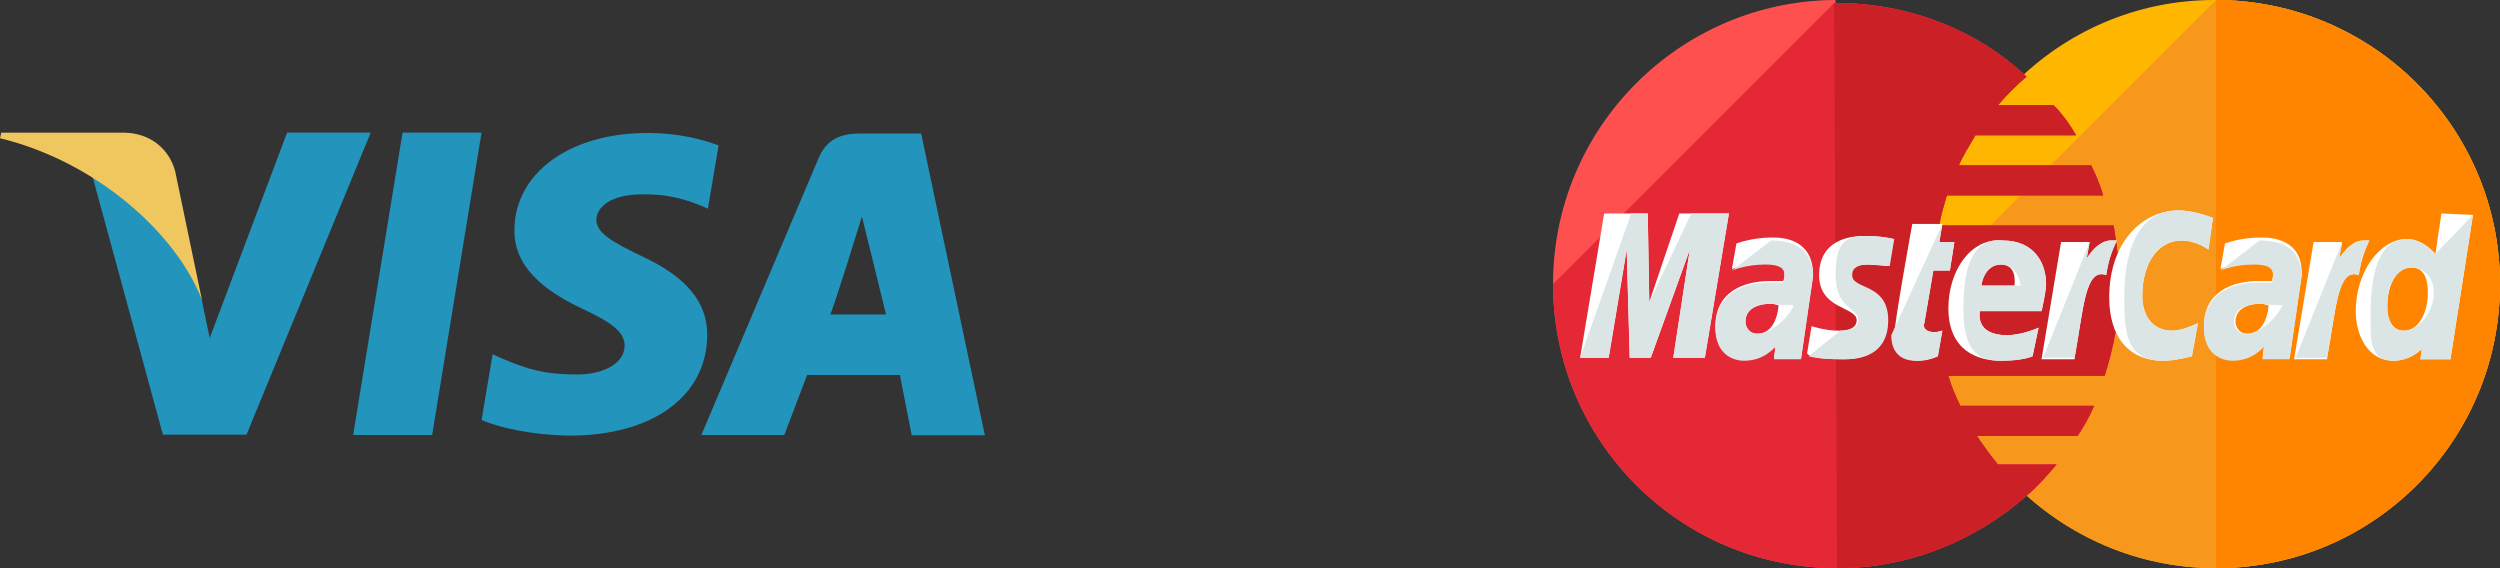 <svg width="132" height="30" viewBox="0 0 132 30" fill="none" xmlns="http://www.w3.org/2000/svg">
<rect x="0" y="0" width="132" height="30" fill="#333333" stroke="none"/>
<path d="M21.256 7L18.646 22.968H22.817L25.425 7H21.256ZM33.838 13.504C32.38 12.797 31.487 12.319 31.487 11.595C31.505 10.937 32.242 10.263 33.89 10.263C35.245 10.229 36.241 10.542 36.997 10.854L37.376 11.02L37.943 7.679C37.119 7.366 35.812 7.021 34.199 7.021C30.079 7.021 27.179 9.127 27.161 12.139C27.127 14.361 29.237 15.594 30.817 16.334C32.431 17.093 32.98 17.585 32.98 18.259C32.962 19.295 31.675 19.773 30.474 19.773C28.81 19.773 27.917 19.526 26.56 18.95L26.011 18.703L25.427 22.175C26.407 22.604 28.209 22.981 30.079 23C34.457 23 37.306 20.926 37.342 17.716C37.356 15.956 36.243 14.607 33.838 13.504ZM48.637 7.049H45.409C44.415 7.049 43.659 7.331 43.229 8.334L37.032 22.968H41.41L42.616 19.8H47.514L48.139 22.981H52L48.637 7.049ZM43.83 16.602C43.914 16.61 45.51 11.43 45.51 11.43L46.781 16.602C46.781 16.602 44.654 16.602 43.83 16.602ZM15.16 7L11.073 17.849L10.628 15.709C9.873 13.241 7.503 10.558 4.859 9.226L8.602 22.952H13.015L19.574 7.002H15.16V7Z" fill="#2394BC"/>
<path d="M9.253 9.06C8.934 7.843 7.919 7.021 6.539 7.004H0.067L0 7.299C5.049 8.523 9.287 12.289 10.662 15.831L9.253 9.06Z" fill="#EFC75E"/>
<path d="M132 15C132 23.254 125.333 30 117 30C108.746 30 102 23.254 102 15C102 6.746 108.667 0 116.921 0C125.333 0 132 6.746 132 15Z" fill="#FFB600"/>
<path d="M117 0C125.254 0 132 6.746 132 15C132 23.254 125.333 30 117 30C108.746 30 102 23.254 102 15" fill="#F7981D"/>
<path d="M117 0C125.254 0 132 6.746 132 15C132 23.254 125.333 30 117 30" fill="#FF8500"/>
<path d="M96.841 0C88.667 0.079 82 6.746 82 15C82 23.254 88.667 30 97 30C100.889 30 104.381 28.492 107.079 26.111C107.635 25.635 108.111 25.079 108.587 24.524H105.492C105.095 24.048 104.698 23.492 104.381 23.016H109.698C110.016 22.54 110.333 21.984 110.571 21.429H103.508C103.27 20.952 103.032 20.397 102.873 19.841H111.127C111.603 18.333 111.921 16.746 111.921 15.079C111.921 13.968 111.762 12.937 111.603 11.905H102.397C102.476 11.349 102.635 10.873 102.794 10.318H111.048C110.889 9.762 110.651 9.206 110.413 8.73H103.429C103.667 8.175 103.984 7.698 104.302 7.143H109.619C109.302 6.587 108.905 6.032 108.429 5.556H105.492C105.968 5 106.444 4.524 107 4.048C104.381 1.587 100.81 0.159 96.921 0.159C96.921 -1.53742e-07 96.921 0 96.841 0Z" fill="#FF5050"/>
<path d="M82 15C82 23.254 88.667 30 97 30C100.889 30 104.381 28.492 107.079 26.111C107.635 25.635 108.111 25.079 108.587 24.524H105.492C105.095 24.048 104.698 23.492 104.381 23.016H109.698C110.016 22.54 110.333 21.984 110.571 21.428H103.508C103.27 20.952 103.032 20.397 102.873 19.841H111.127C111.603 18.333 111.921 16.746 111.921 15.079C111.921 13.968 111.762 12.937 111.603 11.905H102.397C102.476 11.349 102.635 10.873 102.794 10.317H111.048C110.889 9.762 110.651 9.206 110.413 8.73H103.429C103.667 8.175 103.984 7.698 104.302 7.143H109.619C109.302 6.587 108.905 6.032 108.429 5.556H105.492C105.968 5 106.444 4.524 107 4.048C104.381 1.587 100.81 0.159 96.921 0.159H96.841" fill="#E52836"/>
<path d="M96.999 30C100.887 30 104.38 28.492 107.078 26.111C107.633 25.635 108.11 25.079 108.586 24.524H105.491C105.094 24.048 104.697 23.492 104.38 23.016H109.697C110.014 22.54 110.332 21.984 110.57 21.428H103.507C103.268 20.952 103.03 20.397 102.872 19.841H111.126C111.602 18.333 111.919 16.746 111.919 15.079C111.919 13.968 111.76 12.937 111.602 11.905H102.395C102.475 11.349 102.633 10.873 102.792 10.317H111.046C110.887 9.762 110.649 9.206 110.411 8.73H103.427C103.665 8.175 103.983 7.698 104.3 7.143H109.618C109.3 6.587 108.903 6.032 108.427 5.556H105.491C105.967 5 106.443 4.524 106.999 4.048C104.38 1.587 100.808 0.159 96.919 0.159H96.84" fill="#CB2026"/>
<path d="M102.317 18.809L102.555 17.46C102.476 17.46 102.317 17.54 102.158 17.54C101.603 17.54 101.524 17.222 101.603 17.063L102.079 14.286H102.952L103.19 12.778H102.397L102.555 11.825H100.968C100.968 11.825 100.016 17.063 100.016 17.698C100.016 18.651 100.571 19.047 101.285 19.047C101.762 19.047 102.158 18.889 102.317 18.809Z" fill="white"/>
<path d="M102.875 16.27C102.875 18.492 104.383 19.048 105.653 19.048C106.843 19.048 107.319 18.81 107.319 18.81L107.637 17.302C107.637 17.302 106.764 17.698 105.97 17.698C104.224 17.698 104.542 16.429 104.542 16.429H107.796C107.796 16.429 108.034 15.397 108.034 15C108.034 13.968 107.478 12.698 105.732 12.698C104.065 12.54 102.875 14.286 102.875 16.27ZM105.653 13.968C106.526 13.968 106.367 15 106.367 15.079H104.621C104.621 15 104.78 13.968 105.653 13.968Z" fill="white"/>
<path d="M115.732 18.809L116.05 17.064C116.05 17.064 115.256 17.46 114.701 17.46C113.589 17.46 113.113 16.587 113.113 15.635C113.113 13.73 114.066 12.698 115.177 12.698C115.97 12.698 116.605 13.175 116.605 13.175L116.843 11.508C116.843 11.508 115.891 11.111 115.018 11.111C113.193 11.111 111.367 12.698 111.367 15.714C111.367 17.698 112.32 19.048 114.224 19.048C114.859 19.048 115.732 18.809 115.732 18.809Z" fill="white"/>
<path d="M93.588 12.54C92.477 12.54 91.683 12.857 91.683 12.857L91.445 14.206C91.445 14.206 92.16 13.889 93.191 13.889C93.747 13.889 94.223 13.968 94.223 14.444C94.223 14.762 94.144 14.841 94.144 14.841C94.144 14.841 93.668 14.841 93.429 14.841C92.08 14.841 90.572 15.397 90.572 17.222C90.572 18.651 91.525 18.968 92.08 18.968C93.191 18.968 93.668 18.254 93.747 18.254L93.668 18.889H95.096L95.731 14.524C95.731 12.619 94.144 12.54 93.588 12.54ZM93.906 16.111C93.906 16.349 93.747 17.619 92.794 17.619C92.318 17.619 92.16 17.222 92.16 16.984C92.16 16.587 92.398 16.032 93.588 16.032C93.826 16.111 93.906 16.111 93.906 16.111Z" fill="white"/>
<path d="M97.24 18.968C97.636 18.968 99.62 19.048 99.62 16.905C99.62 14.921 97.716 15.318 97.716 14.524C97.716 14.127 98.033 13.968 98.589 13.968C98.827 13.968 99.7 14.048 99.7 14.048L99.938 12.619C99.938 12.619 99.382 12.46 98.43 12.46C97.24 12.46 96.049 12.937 96.049 14.524C96.049 16.349 98.033 16.191 98.033 16.905C98.033 17.381 97.478 17.46 97.081 17.46C96.366 17.46 95.652 17.222 95.652 17.222L95.414 18.651C95.493 18.81 95.89 18.968 97.24 18.968Z" fill="white"/>
<path d="M128.907 11.27L128.589 13.413C128.589 13.413 127.954 12.619 127.081 12.619C125.653 12.619 124.383 14.365 124.383 16.428C124.383 17.698 125.018 19.047 126.367 19.047C127.319 19.047 127.875 18.413 127.875 18.413L127.796 18.968H129.383L130.573 11.349L128.907 11.27ZM128.192 15.476C128.192 16.349 127.796 17.46 126.922 17.46C126.367 17.46 126.049 16.984 126.049 16.19C126.049 14.921 126.605 14.127 127.319 14.127C127.875 14.127 128.192 14.524 128.192 15.476Z" fill="white"/>
<path d="M84.938 18.889L85.89 13.175L86.049 18.889H87.16L89.223 13.175L88.35 18.889H90.017L91.287 11.27H88.668L87.081 15.952L87.001 11.27H84.7L83.43 18.889H84.938Z" fill="white"/>
<path d="M109.539 18.889C110.015 16.27 110.095 14.127 111.206 14.524C111.364 13.492 111.602 13.095 111.761 12.698C111.761 12.698 111.682 12.698 111.444 12.698C110.729 12.698 110.174 13.651 110.174 13.651L110.333 12.778H108.825L107.793 18.968H109.539V18.889Z" fill="white"/>
<path d="M119.383 12.54C118.272 12.54 117.478 12.857 117.478 12.857L117.24 14.206C117.24 14.206 117.954 13.889 118.986 13.889C119.542 13.889 120.018 13.968 120.018 14.444C120.018 14.762 119.939 14.841 119.939 14.841C119.939 14.841 119.462 14.841 119.224 14.841C117.875 14.841 116.367 15.397 116.367 17.222C116.367 18.651 117.32 18.968 117.875 18.968C118.986 18.968 119.462 18.254 119.542 18.254L119.462 18.889H120.891L121.526 14.524C121.605 12.619 119.939 12.54 119.383 12.54ZM119.78 16.111C119.78 16.349 119.621 17.619 118.669 17.619C118.193 17.619 118.034 17.222 118.034 16.984C118.034 16.587 118.272 16.032 119.462 16.032C119.701 16.111 119.701 16.111 119.78 16.111Z" fill="white"/>
<path d="M122.873 18.889C123.349 16.27 123.429 14.127 124.54 14.524C124.698 13.492 124.936 13.095 125.095 12.698C125.095 12.698 125.016 12.698 124.778 12.698C124.063 12.698 123.508 13.651 123.508 13.651L123.667 12.778H122.159L121.127 18.968H122.873V18.889Z" fill="white"/>
<path d="M99.859 17.698C99.859 18.651 100.415 19.047 101.129 19.047C101.685 19.047 102.161 18.889 102.32 18.809L102.558 17.46C102.478 17.46 102.32 17.54 102.161 17.54C101.605 17.54 101.526 17.222 101.605 17.063L102.082 14.286H102.955L103.193 12.778H102.399L102.558 11.825" fill="#DCE5E5"/>
<path d="M103.668 16.27C103.668 18.492 104.382 19.048 105.652 19.048C106.843 19.048 107.319 18.81 107.319 18.81L107.636 17.302C107.636 17.302 106.763 17.698 105.97 17.698C104.224 17.698 104.541 16.429 104.541 16.429H107.795C107.795 16.429 108.033 15.397 108.033 15C108.033 13.968 107.477 12.698 105.731 12.698C104.065 12.54 103.668 14.286 103.668 16.27ZM105.652 13.968C106.525 13.968 106.684 15 106.684 15.079H104.62C104.62 15 104.779 13.968 105.652 13.968Z" fill="#DCE5E5"/>
<path d="M115.732 18.809L116.049 17.064C116.049 17.064 115.255 17.46 114.7 17.46C113.589 17.46 113.113 16.587 113.113 15.635C113.113 13.73 114.065 12.698 115.176 12.698C115.97 12.698 116.605 13.175 116.605 13.175L116.843 11.508C116.843 11.508 115.89 11.111 115.017 11.111C113.192 11.111 112.16 12.698 112.16 15.714C112.16 17.698 112.319 19.048 114.224 19.048C114.859 19.048 115.732 18.809 115.732 18.809Z" fill="#DCE5E5"/>
<path d="M91.445 14.286C91.445 14.286 92.16 13.968 93.191 13.968C93.747 13.968 94.223 14.047 94.223 14.524C94.223 14.841 94.144 14.921 94.144 14.921C94.144 14.921 93.668 14.921 93.429 14.921C92.08 14.921 90.572 15.476 90.572 17.302C90.572 18.73 91.525 19.047 92.08 19.047C93.191 19.047 93.668 18.333 93.747 18.333L93.668 18.968H95.096L95.731 14.603C95.731 12.778 94.144 12.698 93.509 12.698L91.445 14.286ZM94.699 16.111C94.699 16.349 93.747 17.619 92.794 17.619C92.318 17.619 92.16 17.222 92.16 16.984C92.16 16.587 92.398 16.032 93.588 16.032C93.826 16.111 94.699 16.111 94.699 16.111Z" fill="#DCE5E5"/>
<path d="M95.492 18.81C95.492 18.81 95.968 18.968 97.318 18.968C97.714 18.968 99.698 19.048 99.698 16.905C99.698 14.921 97.794 15.318 97.794 14.524C97.794 14.127 98.111 13.968 98.667 13.968C98.905 13.968 99.778 14.048 99.778 14.048L100.016 12.619C100.016 12.619 99.46 12.46 98.508 12.46C97.318 12.46 96.921 12.937 96.921 14.524C96.921 16.349 98.111 16.191 98.111 16.905C98.111 17.381 97.556 17.46 97.159 17.46" fill="#DCE5E5"/>
<path d="M128.586 13.413C128.586 13.413 127.952 12.619 127.078 12.619C125.65 12.619 125.174 14.365 125.174 16.429C125.174 17.698 125.015 19.048 126.364 19.048C127.317 19.048 127.872 18.413 127.872 18.413L127.793 18.968H129.38L130.571 11.349L128.586 13.413ZM128.507 15.476C128.507 16.349 127.793 17.46 126.92 17.46C126.364 17.46 126.047 16.984 126.047 16.191C126.047 14.921 126.602 14.127 127.317 14.127C127.872 14.127 128.507 14.524 128.507 15.476Z" fill="#DCE5E5"/>
<path d="M84.938 18.889L85.89 13.175L86.049 18.889H87.16L89.223 13.175L88.35 18.889H90.017L91.287 11.27H89.303L87.081 15.952L87.001 11.27H86.128L83.43 18.889H84.938Z" fill="#DCE5E5"/>
<path d="M107.875 18.889H109.542C110.018 16.27 110.097 14.127 111.208 14.524C111.367 13.492 111.605 13.095 111.764 12.698C111.764 12.698 111.685 12.698 111.446 12.698C110.732 12.698 110.177 13.651 110.177 13.651L110.335 12.778" fill="#DCE5E5"/>
<path d="M117.24 14.286C117.24 14.286 117.954 13.968 118.986 13.968C119.542 13.968 120.018 14.047 120.018 14.524C120.018 14.841 119.939 14.921 119.939 14.921C119.939 14.921 119.462 14.921 119.224 14.921C117.875 14.921 116.367 15.476 116.367 17.302C116.367 18.73 117.32 19.047 117.875 19.047C118.986 19.047 119.462 18.333 119.542 18.333L119.462 18.968H120.891L121.526 14.603C121.526 12.778 119.939 12.698 119.304 12.698L117.24 14.286ZM120.494 16.111C120.494 16.349 119.542 17.619 118.589 17.619C118.113 17.619 117.954 17.222 117.954 16.984C117.954 16.587 118.193 16.032 119.383 16.032C119.701 16.111 120.494 16.111 120.494 16.111Z" fill="#DCE5E5"/>
<path d="M121.207 18.889H122.874C123.35 16.27 123.429 14.127 124.54 14.524C124.699 13.492 124.937 13.095 125.096 12.698C125.096 12.698 125.017 12.698 124.778 12.698C124.064 12.698 123.509 13.651 123.509 13.651L123.667 12.778" fill="#DCE5E5"/>
</svg>
